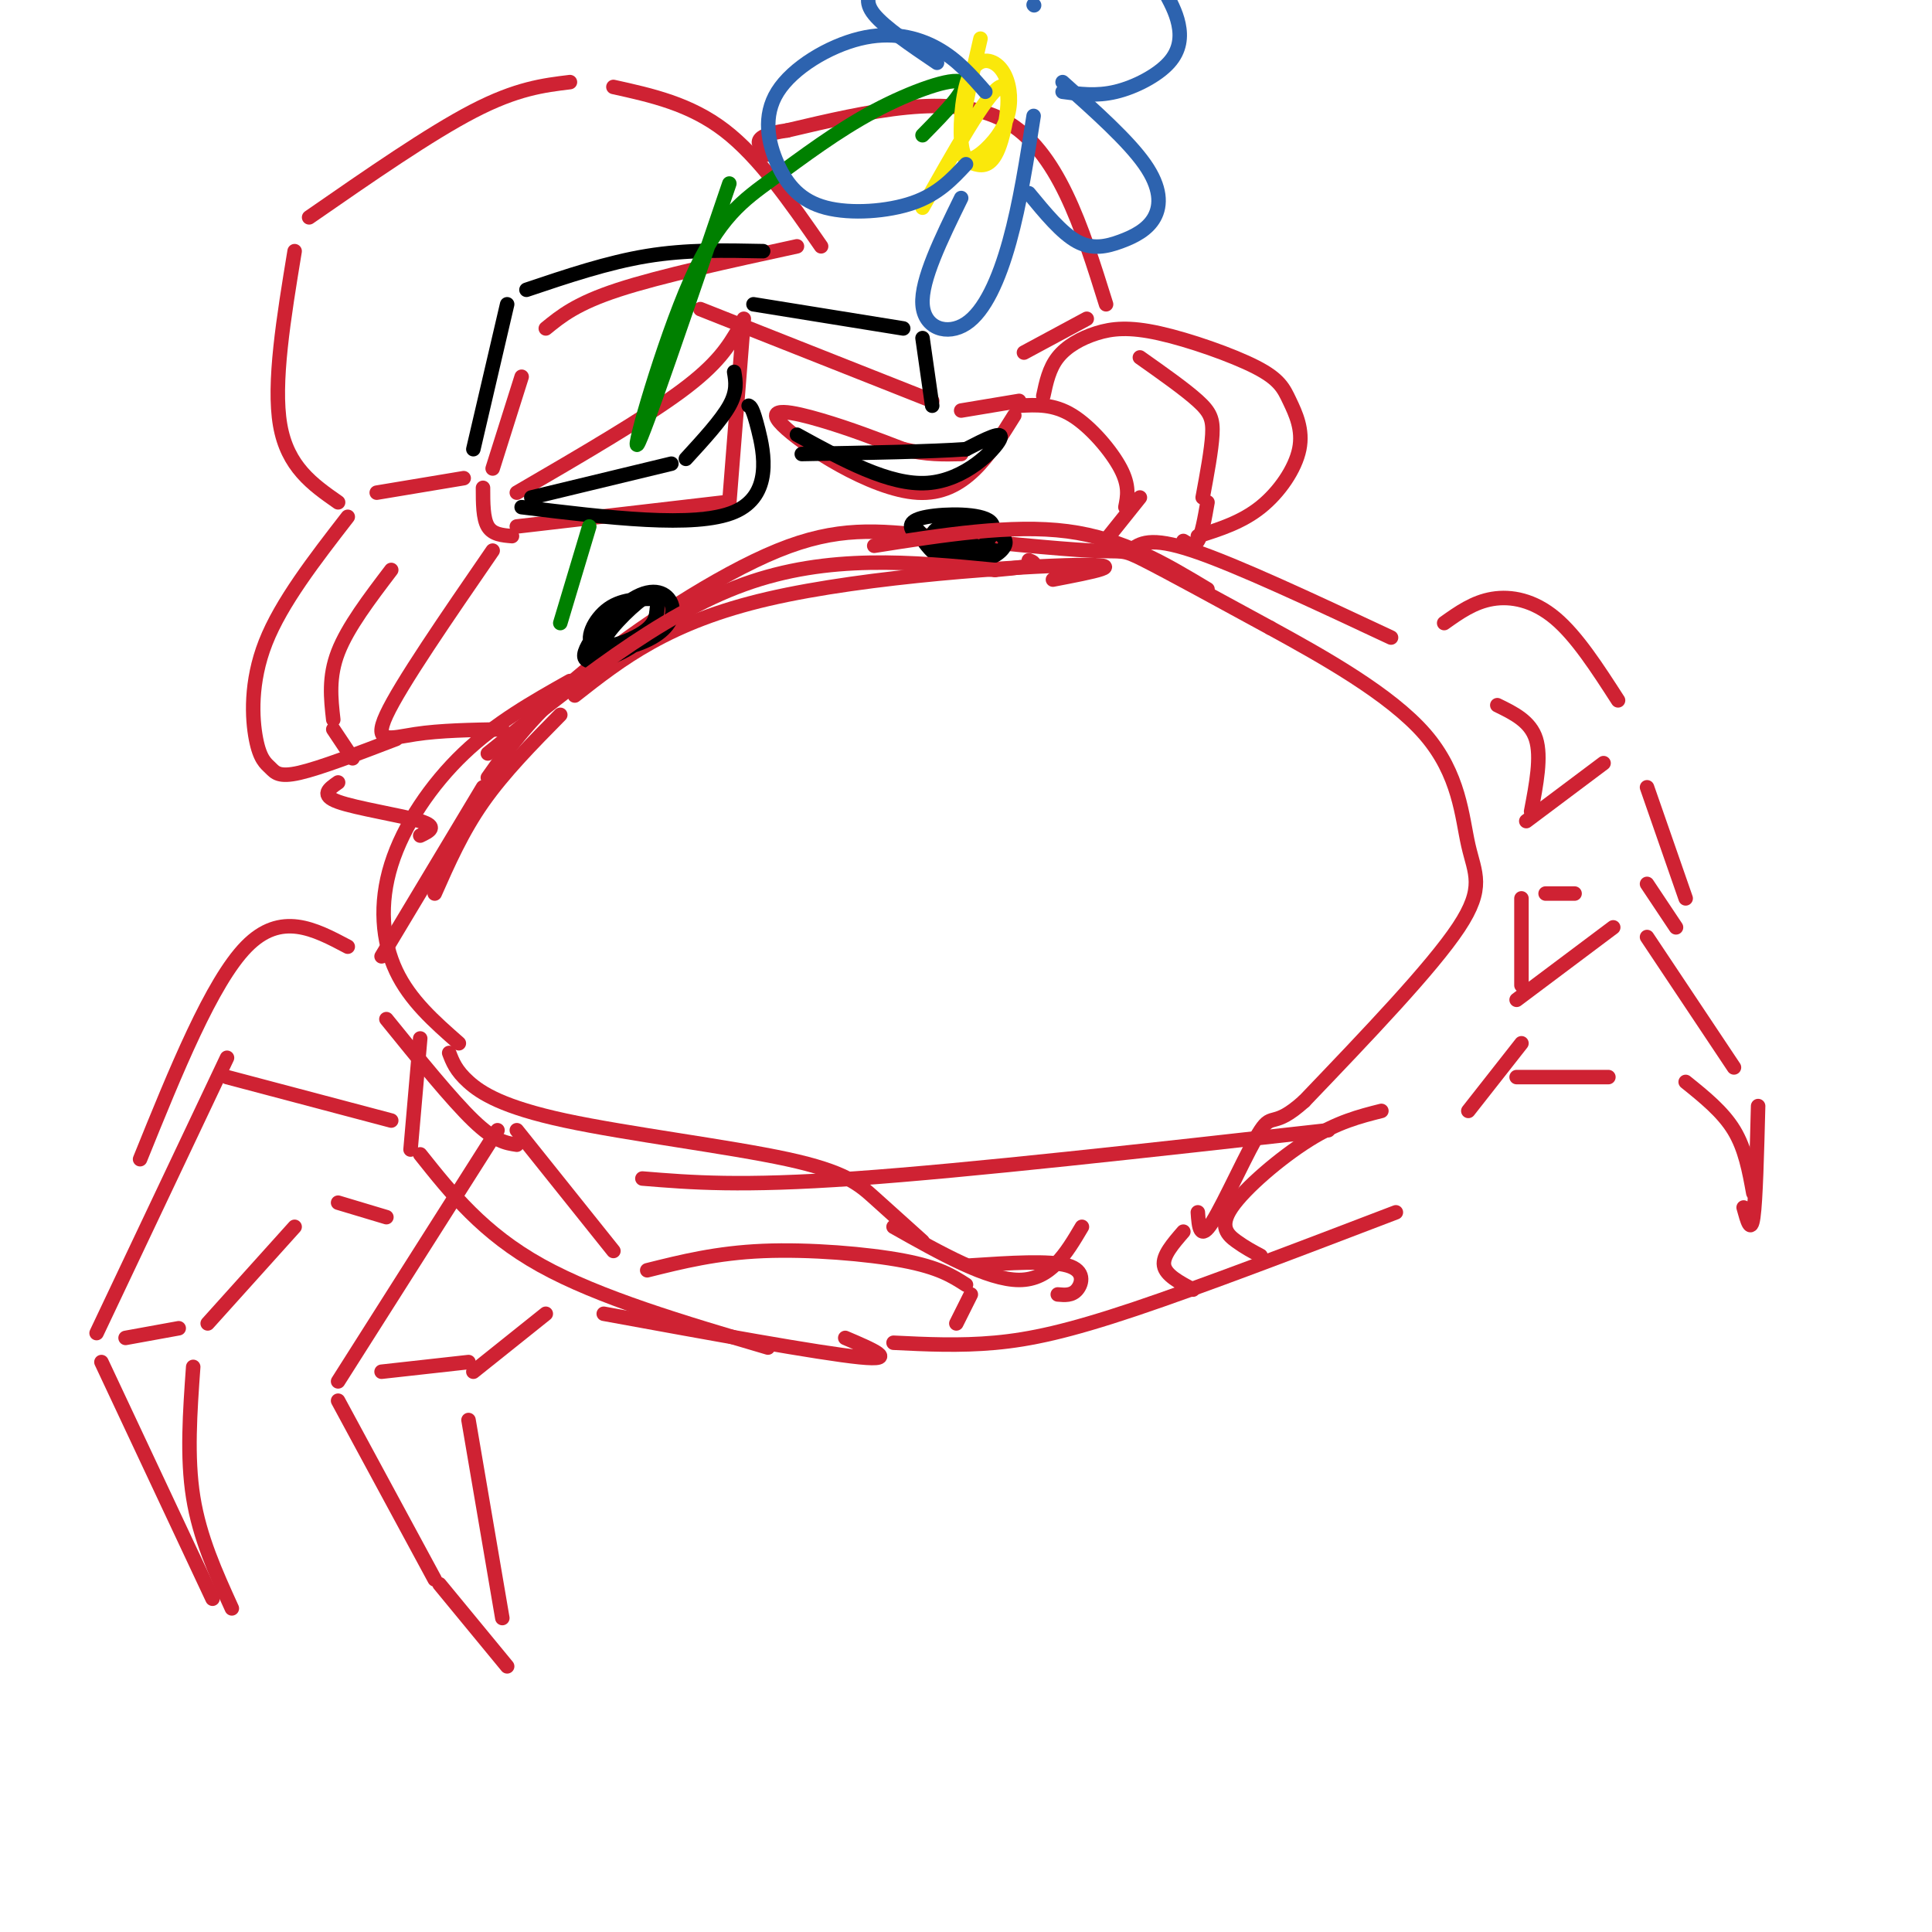 <svg viewBox='0 0 400 400' version='1.1' xmlns='http://www.w3.org/2000/svg' xmlns:xlink='http://www.w3.org/1999/xlink'><g fill='none' stroke='rgb(207,34,51)' stroke-width='3' stroke-linecap='round' stroke-linejoin='round'><path d='M90,185c2.833,-6.417 5.667,-12.833 10,-19c4.333,-6.167 10.167,-12.083 16,-18'/><path d='M119,144c9.667,-7.600 19.333,-15.200 40,-20c20.667,-4.800 52.333,-6.800 64,-7c11.667,-0.200 3.333,1.400 -5,3'/><path d='M100,163c0.000,0.000 -21.000,35.000 -21,35'/><path d='M80,211c6.750,8.333 13.500,16.667 18,21c4.500,4.333 6.750,4.667 9,5'/><path d='M133,244c10.167,0.833 20.333,1.667 44,0c23.667,-1.667 60.833,-5.833 98,-10'/><path d='M234,114c2.000,-1.500 4.000,-3.000 13,0c9.000,3.000 25.000,10.500 41,18'/><path d='M310,146c3.417,1.667 6.833,3.333 8,7c1.167,3.667 0.083,9.333 -1,15'/><path d='M87,215c0.000,0.000 -2.000,23.000 -2,23'/><path d='M87,239c6.500,8.167 13.000,16.333 25,23c12.000,6.667 29.500,11.833 47,17'/><path d='M185,278c6.844,0.333 13.689,0.667 21,0c7.311,-0.667 15.089,-2.333 29,-7c13.911,-4.667 33.956,-12.333 54,-20'/><path d='M81,232c0.000,0.000 -34.000,-9.000 -34,-9'/><path d='M47,219c0.000,0.000 -27.000,57.000 -27,57'/><path d='M21,282c0.000,0.000 23.000,49.000 23,49'/><path d='M48,333c-3.333,-7.333 -6.667,-14.667 -8,-23c-1.333,-8.333 -0.667,-17.667 0,-27'/><path d='M26,277c0.000,0.000 11.000,-2.000 11,-2'/><path d='M43,274c0.000,0.000 18.000,-20.000 18,-20'/><path d='M70,249c0.000,0.000 10.000,3.000 10,3'/><path d='M127,259c0.000,0.000 -20.000,-25.000 -20,-25'/><path d='M103,234c0.000,0.000 -33.000,52.000 -33,52'/><path d='M70,290c0.000,0.000 20.000,37.000 20,37'/><path d='M91,328c0.000,0.000 14.000,17.000 14,17'/><path d='M104,335c0.000,0.000 -7.000,-41.000 -7,-41'/><path d='M98,284c0.000,0.000 15.000,-12.000 15,-12'/><path d='M79,284c0.000,0.000 18.000,-2.000 18,-2'/><path d='M314,207c0.000,0.000 20.000,-15.000 20,-15'/><path d='M341,194c0.000,0.000 18.000,27.000 18,27'/><path d='M314,223c0.000,0.000 19.000,0.000 19,0'/><path d='M349,224c3.833,3.083 7.667,6.167 10,10c2.333,3.833 3.167,8.417 4,13'/><path d='M364,229c-0.250,9.750 -0.500,19.500 -1,23c-0.500,3.500 -1.250,0.750 -2,-2'/><path d='M315,186c0.000,0.000 0.000,18.000 0,18'/><path d='M315,216c0.000,0.000 -11.000,14.000 -11,14'/><path d='M316,170c0.000,0.000 16.000,-12.000 16,-12'/><path d='M341,163c0.000,0.000 8.000,23.000 8,23'/><path d='M320,185c0.000,0.000 6.000,0.000 6,0'/><path d='M341,183c0.000,0.000 6.000,9.000 6,9'/><path d='M72,196c-6.917,-3.667 -13.833,-7.333 -21,0c-7.167,7.333 -14.583,25.667 -22,44'/><path d='M299,129c3.067,-2.178 6.133,-4.356 10,-5c3.867,-0.644 8.533,0.244 13,4c4.467,3.756 8.733,10.378 13,17'/><path d='M125,272c22.333,4.083 44.667,8.167 53,9c8.333,0.833 2.667,-1.583 -3,-4'/><path d='M134,263c7.200,-1.800 14.400,-3.600 24,-4c9.600,-0.400 21.600,0.600 29,2c7.400,1.400 10.200,3.200 13,5'/><path d='M201,268c0.000,0.000 -3.000,6.000 -3,6'/><path d='M201,262c8.133,-0.533 16.267,-1.067 20,0c3.733,1.067 3.067,3.733 2,5c-1.067,1.267 -2.533,1.133 -4,1'/><path d='M286,230c-4.530,1.143 -9.060,2.286 -15,6c-5.940,3.714 -13.292,10.000 -16,14c-2.708,4.000 -0.774,5.714 1,7c1.774,1.286 3.387,2.143 5,3'/><path d='M245,255c-2.167,2.500 -4.333,5.000 -4,7c0.333,2.000 3.167,3.500 6,5'/><path d='M118,141c-7.649,4.304 -15.298,8.607 -22,15c-6.702,6.393 -12.458,14.875 -15,23c-2.542,8.125 -1.869,15.893 1,22c2.869,6.107 7.935,10.554 13,15'/><path d='M93,218c0.692,1.823 1.384,3.646 4,6c2.616,2.354 7.155,5.239 20,8c12.845,2.761 33.997,5.397 46,8c12.003,2.603 14.858,5.172 18,8c3.142,2.828 6.571,5.914 10,9'/><path d='M185,254c9.750,5.500 19.500,11.000 26,11c6.500,0.000 9.750,-5.500 13,-11'/><path d='M101,161c4.638,-6.584 9.277,-13.168 20,-22c10.723,-8.832 27.531,-19.911 40,-25c12.469,-5.089 20.600,-4.189 32,-3c11.400,1.189 26.069,2.666 33,3c6.931,0.334 6.123,-0.476 11,2c4.877,2.476 15.438,8.238 26,14'/><path d='M263,130c10.794,5.911 24.780,13.687 32,22c7.220,8.313 7.675,17.161 9,23c1.325,5.839 3.522,8.668 -2,17c-5.522,8.332 -18.761,22.166 -32,36'/><path d='M270,228c-6.429,5.774 -6.500,2.208 -9,6c-2.500,3.792 -7.429,14.940 -10,19c-2.571,4.060 -2.786,1.030 -3,-2'/><path d='M104,151c-6.444,0.111 -12.889,0.222 -18,1c-5.111,0.778 -8.889,2.222 -6,-4c2.889,-6.222 12.444,-20.111 22,-34'/><path d='M81,118c-4.500,5.917 -9.000,11.833 -11,17c-2.000,5.167 -1.500,9.583 -1,14'/><path d='M69,151c0.000,0.000 4.000,6.000 4,6'/><path d='M72,107c-6.884,8.887 -13.767,17.774 -17,26c-3.233,8.226 -2.815,15.793 -2,20c0.815,4.207 2.027,5.056 3,6c0.973,0.944 1.707,1.984 6,1c4.293,-0.984 12.147,-3.992 20,-7'/><path d='M70,162c-1.889,1.311 -3.778,2.622 0,4c3.778,1.378 13.222,2.822 17,4c3.778,1.178 1.889,2.089 0,3'/><path d='M228,113c0.000,0.000 8.000,-10.000 8,-10'/><path d='M211,84c3.556,-0.200 7.111,-0.400 11,2c3.889,2.400 8.111,7.400 10,11c1.889,3.600 1.444,5.800 1,8'/><path d='M216,82c0.607,-2.861 1.214,-5.722 3,-8c1.786,-2.278 4.750,-3.974 8,-5c3.250,-1.026 6.784,-1.381 13,0c6.216,1.381 15.113,4.497 20,7c4.887,2.503 5.764,4.393 7,7c1.236,2.607 2.833,5.933 2,10c-0.833,4.067 -4.095,8.876 -8,12c-3.905,3.124 -8.452,4.562 -13,6'/><path d='M236,74c4.689,3.311 9.378,6.622 12,9c2.622,2.378 3.178,3.822 3,7c-0.178,3.178 -1.089,8.089 -2,13'/><path d='M250,104c-0.583,3.333 -1.167,6.667 -2,8c-0.833,1.333 -1.917,0.667 -3,0'/><path d='M78,102c0.000,0.000 18.000,-3.000 18,-3'/><path d='M100,101c0.000,3.167 0.000,6.333 1,8c1.000,1.667 3.000,1.833 5,2'/><path d='M225,66c0.000,0.000 -13.000,7.000 -13,7'/><path d='M70,104c-5.250,-3.667 -10.500,-7.333 -12,-16c-1.500,-8.667 0.750,-22.333 3,-36'/><path d='M64,45c12.500,-8.667 25.000,-17.333 34,-22c9.000,-4.667 14.500,-5.333 20,-6'/><path d='M127,18c7.917,1.750 15.833,3.500 23,9c7.167,5.500 13.583,14.750 20,24'/><path d='M165,51c-14.167,3.083 -28.333,6.167 -37,9c-8.667,2.833 -11.833,5.417 -15,8'/><path d='M108,78c0.000,0.000 -6.000,19.000 -6,19'/><path d='M107,109c0.000,0.000 43.000,-5.000 43,-5'/><path d='M151,104c0.000,0.000 3.000,-38.000 3,-38'/><path d='M153,68c-2.167,3.667 -4.333,7.333 -12,13c-7.667,5.667 -20.833,13.333 -34,21'/><path d='M229,63c-5.000,-16.000 -10.000,-32.000 -21,-38c-11.000,-6.000 -28.000,-2.000 -45,2'/><path d='M163,27c-8.167,1.167 -6.083,3.083 -4,5'/><path d='M145,64c0.000,0.000 48.000,19.000 48,19'/><path d='M199,85c0.000,0.000 12.000,-2.000 12,-2'/><path d='M210,86c-5.149,8.280 -10.298,16.560 -20,16c-9.702,-0.560 -23.958,-9.958 -28,-14c-4.042,-4.042 2.131,-2.726 8,-1c5.869,1.726 11.435,3.863 17,6'/><path d='M187,93c4.833,1.167 8.417,1.083 12,1'/></g>
<g fill='none' stroke='rgb(0,0,0)' stroke-width='3' stroke-linecap='round' stroke-linejoin='round'><path d='M98,93c0.000,0.000 7.000,-30.000 7,-30'/><path d='M109,60c8.417,-2.833 16.833,-5.667 25,-7c8.167,-1.333 16.083,-1.167 24,-1'/><path d='M110,103c0.000,0.000 29.000,-7.000 29,-7'/><path d='M142,95c3.667,-4.000 7.333,-8.000 9,-11c1.667,-3.000 1.333,-5.000 1,-7'/><path d='M156,63c0.000,0.000 31.000,5.000 31,5'/><path d='M191,70c0.000,0.000 2.000,14.000 2,14'/><path d='M165,90c9.578,5.267 19.156,10.533 27,10c7.844,-0.533 13.956,-6.867 15,-9c1.044,-2.133 -2.978,-0.067 -7,2'/><path d='M200,93c-6.833,0.500 -20.417,0.750 -34,1'/><path d='M108,105c17.978,2.200 35.956,4.400 44,1c8.044,-3.400 6.156,-12.400 5,-17c-1.156,-4.600 -1.578,-4.800 -2,-5'/><path d='M137,124c-3.988,-0.074 -7.976,-0.148 -11,2c-3.024,2.148 -5.085,6.517 -3,8c2.085,1.483 8.316,0.081 12,-2c3.684,-2.081 4.821,-4.842 4,-7c-0.821,-2.158 -3.601,-3.714 -8,-1c-4.399,2.714 -10.416,9.696 -10,12c0.416,2.304 7.266,-0.072 11,-3c3.734,-2.928 4.353,-6.408 4,-8c-0.353,-1.592 -1.676,-1.296 -3,-1'/><path d='M133,124c-2.714,1.940 -8.000,7.292 -8,9c0.000,1.708 5.286,-0.226 8,-2c2.714,-1.774 2.857,-3.387 3,-5'/><path d='M192,112c-1.144,-1.358 -2.288,-2.717 -2,-2c0.288,0.717 2.009,3.508 4,5c1.991,1.492 4.252,1.685 7,0c2.748,-1.685 5.982,-5.249 4,-7c-1.982,-1.751 -9.180,-1.690 -13,-1c-3.820,0.690 -4.261,2.010 -2,4c2.261,1.990 7.224,4.651 11,5c3.776,0.349 6.365,-1.615 7,-3c0.635,-1.385 -0.682,-2.193 -2,-3'/><path d='M206,110c-1.641,-1.123 -4.744,-2.431 -8,-2c-3.256,0.431 -6.667,2.600 -4,4c2.667,1.400 11.410,2.031 12,2c0.590,-0.031 -6.974,-0.723 -9,-1c-2.026,-0.277 1.487,-0.138 5,0'/></g>
<g fill='none' stroke='rgb(207,34,51)' stroke-width='3' stroke-linecap='round' stroke-linejoin='round'><path d='M101,156c17.750,-14.333 35.500,-28.667 53,-35c17.500,-6.333 34.750,-4.667 52,-3'/><path d='M206,118c9.833,-0.833 8.417,-1.417 7,-2'/><path d='M181,113c14.250,-2.250 28.500,-4.500 40,-3c11.500,1.500 20.250,6.750 29,12'/></g>
<g fill='none' stroke='rgb(0,128,0)' stroke-width='3' stroke-linecap='round' stroke-linejoin='round'><path d='M151,38c-8.889,26.132 -17.778,52.265 -19,54c-1.222,1.735 5.222,-20.927 11,-34c5.778,-13.073 10.889,-16.556 17,-21c6.111,-4.444 13.222,-9.850 21,-14c7.778,-4.150 16.222,-7.043 18,-6c1.778,1.043 -3.111,6.021 -8,11'/><path d='M122,109c0.000,0.000 -6.000,20.000 -6,20'/></g>
<g fill='none' stroke='rgb(250,232,11)' stroke-width='3' stroke-linecap='round' stroke-linejoin='round'><path d='M203,8c-2.244,9.651 -4.488,19.302 -4,23c0.488,3.698 3.708,1.441 6,-1c2.292,-2.441 3.654,-5.068 4,-8c0.346,-2.932 -0.326,-6.171 -2,-8c-1.674,-1.829 -4.349,-2.248 -6,1c-1.651,3.248 -2.277,10.163 -2,14c0.277,3.837 1.456,4.595 3,5c1.544,0.405 3.454,0.455 5,-4c1.546,-4.455 2.727,-13.416 0,-12c-2.727,1.416 -9.364,13.208 -16,25'/></g>
<g fill='none' stroke='rgb(45,99,175)' stroke-width='3' stroke-linecap='round' stroke-linejoin='round'><path d='M214,24c-1.411,9.077 -2.821,18.155 -5,26c-2.179,7.845 -5.125,14.458 -9,17c-3.875,2.542 -8.679,1.012 -9,-4c-0.321,-5.012 3.839,-13.506 8,-22'/><path d='M200,34c-2.885,3.093 -5.770,6.186 -11,8c-5.230,1.814 -12.804,2.351 -18,1c-5.196,-1.351 -8.014,-4.588 -10,-9c-1.986,-4.412 -3.141,-9.997 0,-15c3.141,-5.003 10.576,-9.424 17,-11c6.424,-1.576 11.835,-0.307 16,2c4.165,2.307 7.082,5.654 10,9'/><path d='M213,40c3.408,4.136 6.817,8.271 10,10c3.183,1.729 6.142,1.051 9,0c2.858,-1.051 5.616,-2.475 7,-5c1.384,-2.525 1.396,-6.150 -2,-11c-3.396,-4.850 -10.198,-10.925 -17,-17'/><path d='M220,19c3.482,0.482 6.964,0.964 11,0c4.036,-0.964 8.625,-3.375 11,-6c2.375,-2.625 2.536,-5.464 2,-8c-0.536,-2.536 -1.768,-4.768 -3,-7'/><path d='M194,13c-5.417,-3.667 -10.833,-7.333 -13,-10c-2.167,-2.667 -1.083,-4.333 0,-6'/><path d='M214,1c0.000,0.000 0.100,0.100 0.1,0.1'/></g>
</svg>